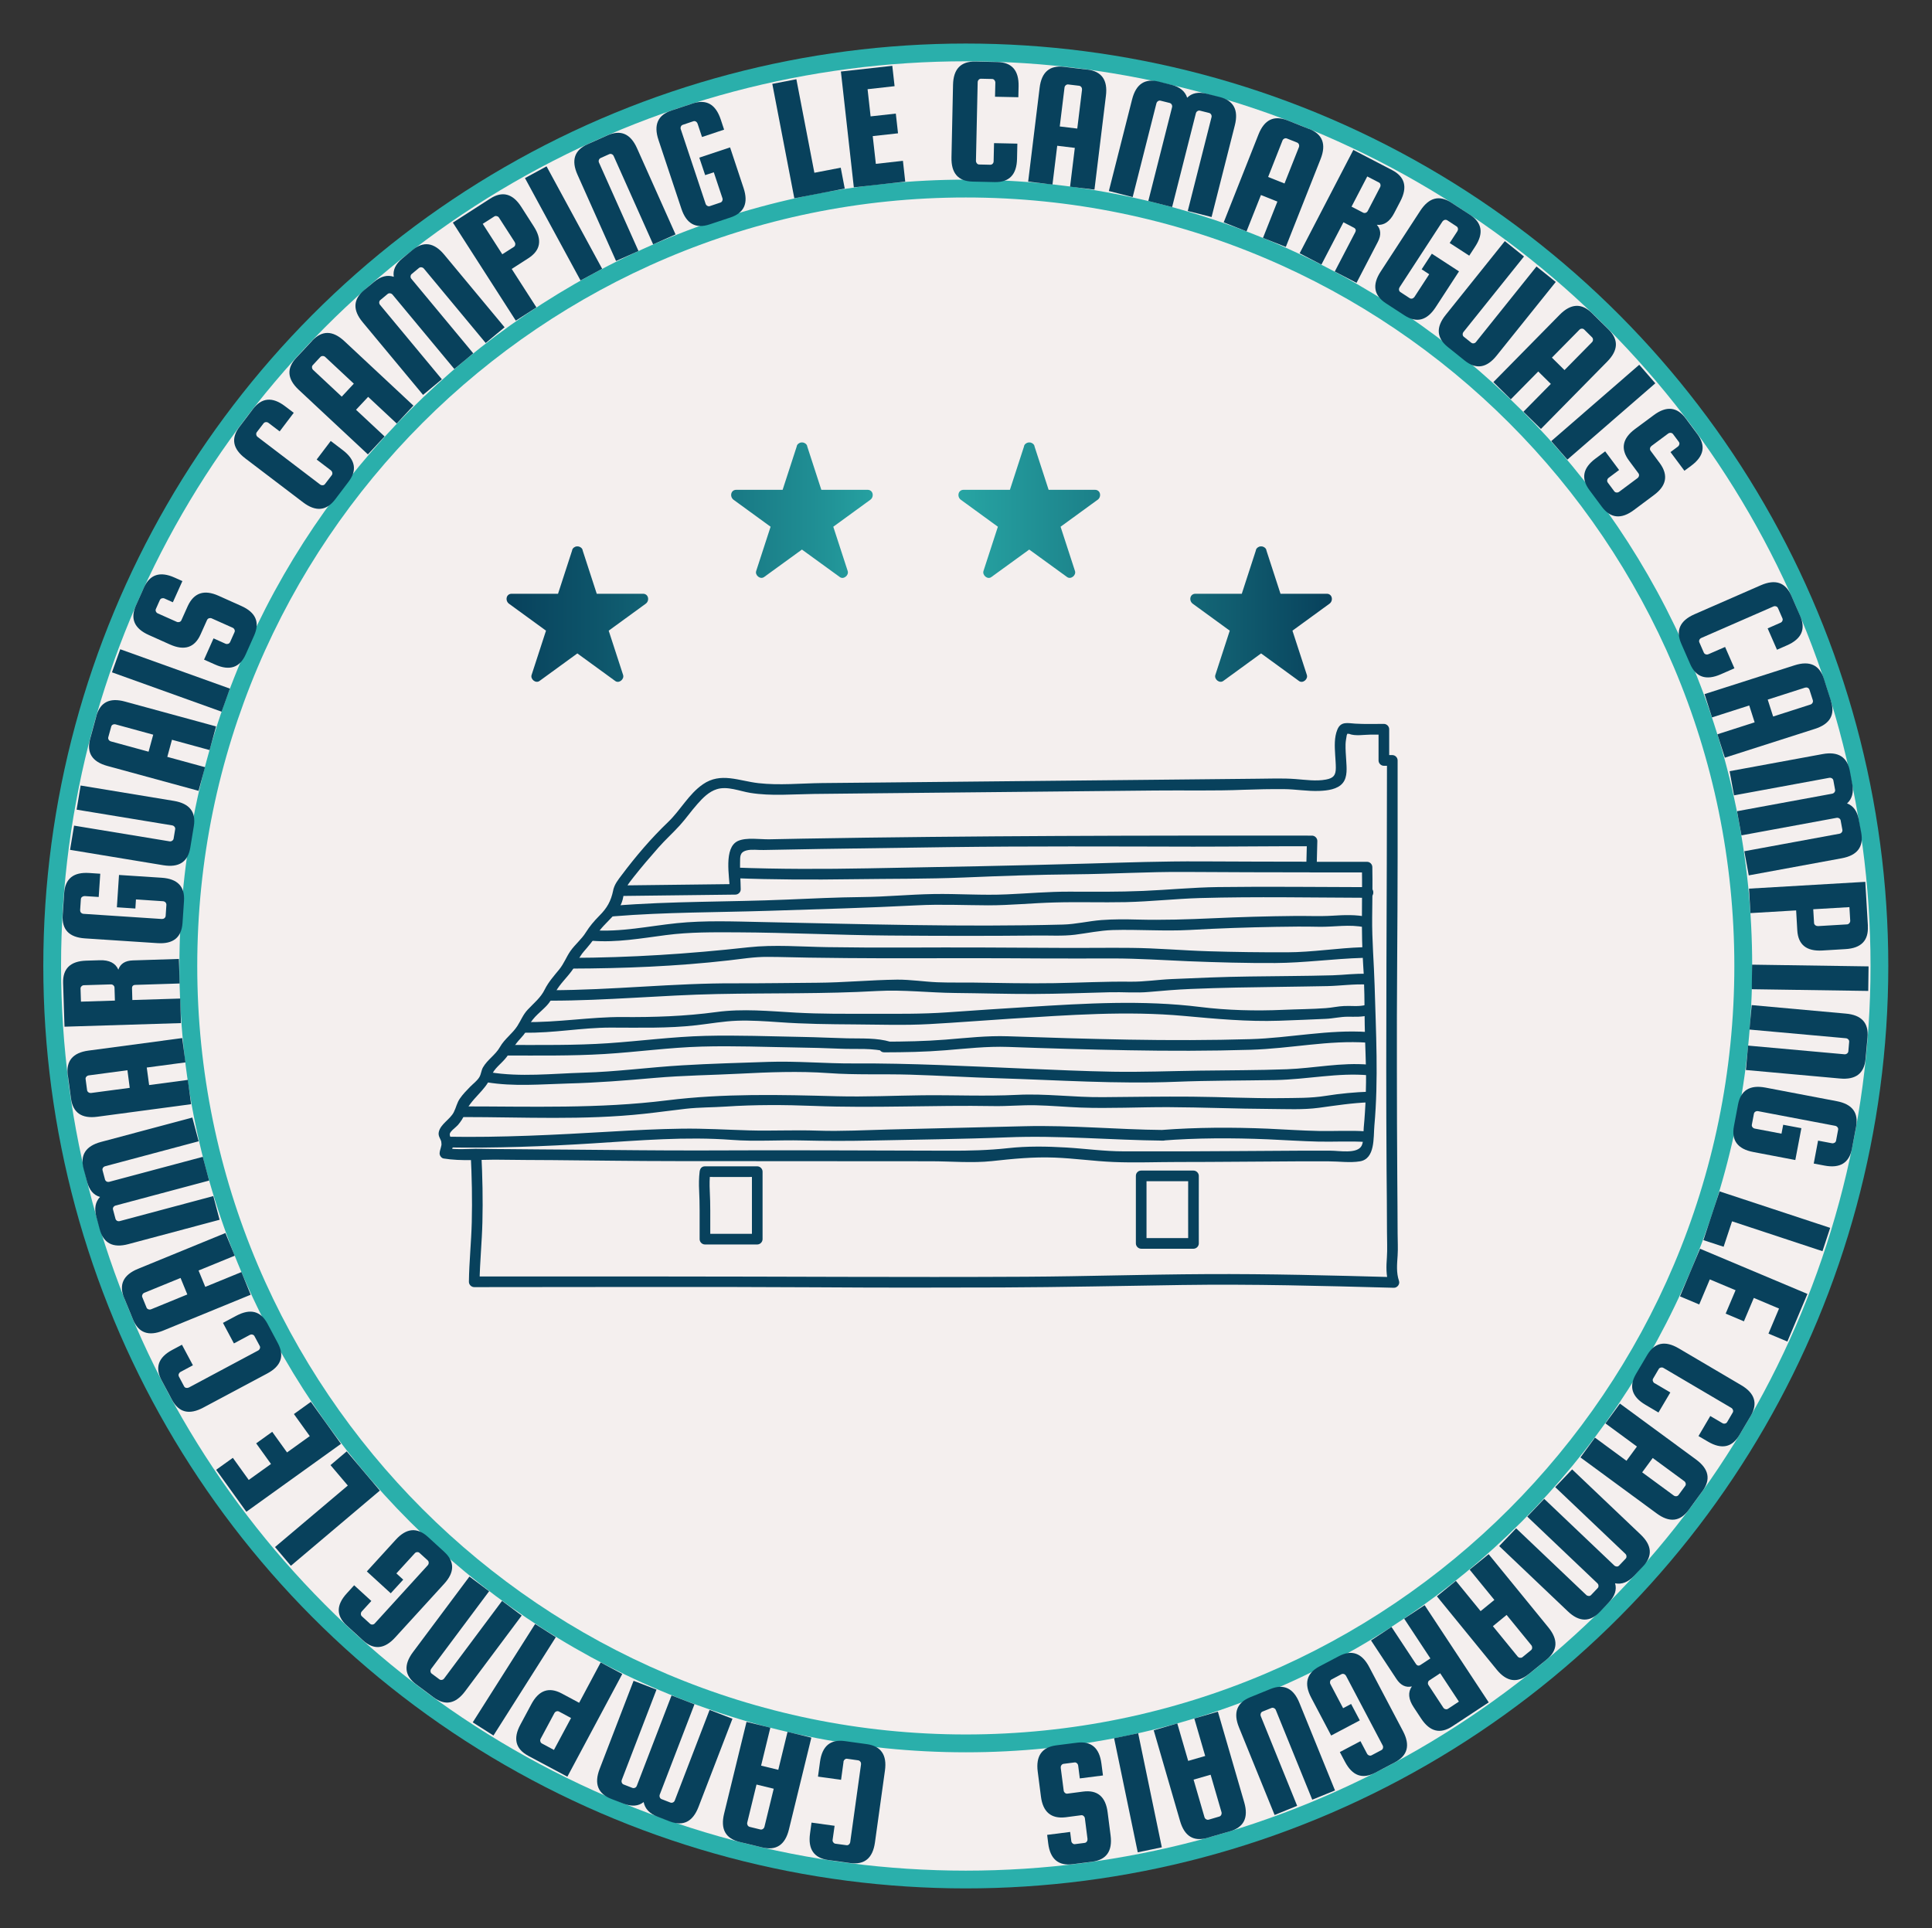 <svg xmlns="http://www.w3.org/2000/svg" xmlns:xlink="http://www.w3.org/1999/xlink" id="Calque_5" data-name="Calque 5" width="236.05" height="235.6" viewBox="0 0 236.05 235.6"><rect x="0" y="0" width="236.05" height="235.6" fill="#333333" stroke="none"/><defs><linearGradient id="D&#xE9;grad&#xE9;_sans_nom_115" data-name="D&#xE9;grad&#xE9; sans nom 115" x1="61.89" y1="68.68" x2="162.73" y2="68.68" gradientUnits="userSpaceOnUse"><stop offset="0" stop-color="#08415c"></stop><stop offset=".12" stop-color="#0e576c"></stop><stop offset=".38" stop-color="#209095"></stop><stop offset=".5" stop-color="#2aafab"></stop><stop offset=".9" stop-color="#0f586c"></stop><stop offset="1" stop-color="#08415c"></stop></linearGradient></defs><circle cx="118" cy="118.03" r="112.71" fill="#2aafab" stroke-width="0"></circle><circle cx="118" cy="118.03" r="110.54" fill="#f4efee" stroke-width="0"></circle><g><path d="m75.59,109.48c4.75-.06,9.51-.11,14.26-.17.35,0,.66-.3.65-.65-.01-1.07-.11-2.13-.08-3.2.02-.77-.08-1.32.8-1.55.6-.16,1.45-.03,2.07-.05,2.36-.05,4.72-.09,7.07-.13,5.13-.08,10.25-.15,15.38-.22,10.01-.13,20.03-.08,30.05-.06,4.85,0,9.7-.06,14.54-.05l-.65-.65c-.03,1.07-.05,2.13-.08,3.2,0,.35.31.65.65.65h6.8l-.65-.65c.07,3.98-.12,7.96.15,11.93.17,2.43.16,4.86.19,7.3s.19,4.74.16,7.1c-.01,1.2-.05,2.4-.13,3.59-.04.64-.09,1.27-.15,1.91s.02,1.64-.25,2.2c-.52,1.06-2.81.61-3.78.62-1.34,0-2.69,0-4.03,0-4.65.02-9.3.07-13.95.08-2.43,0-4.85,0-7.28,0s-4.72-.33-7.08-.47-4.73-.18-7.09.08-4.74.32-7.17.31c-9.96-.02-19.93-.08-29.9-.03-5.48.02-10.95-.06-16.43-.1-2.47-.02-4.94-.03-7.41-.06-1.19-.01-2.38-.01-3.56-.04-1.37-.03-2.76.15-4.12-.08l.48.63c.02-.4.33-.63.34-1.04s-.52-.99-.43-1.36c.09-.34.78-.81.99-1.06.35-.41.65-.85.84-1.37.68-1.84,2.53-2.77,3.2-4.56.39-1.04,1.28-1.54,1.92-2.39.57-.77,1.01-1.54,1.69-2.26.55-.58.79-1.01,1.11-1.7.42-.89,1.43-1.6,2.09-2.31.5-.54.75-1.09,1.1-1.72.53-.93,1.34-1.68,1.97-2.54.57-.77.82-1.62,1.47-2.36.58-.67,1.08-1.25,1.54-2,1.02-1.7,2.94-2.58,3.28-4.72.16-1,.62-1.55,1.26-2.37.97-1.23,1.99-2.42,3.03-3.6.83-.94,1.74-1.76,2.58-2.68.77-.84,1.42-1.79,2.18-2.64.65-.74,1.4-1.51,2.37-1.81,1.3-.41,2.79.24,4.09.45,2.54.41,5.19.16,7.76.13l6.6-.07c11.69-.12,23.38-.23,35.06-.35,3.63-.04,7.26.06,10.88-.09,1.63-.06,3.27-.09,4.89-.08,1.45.01,2.89.28,4.35.22.95-.04,2.23-.18,2.86-.98.59-.74.46-1.87.41-2.75-.04-.66-.1-1.32-.08-1.99.01-.37.09-.71.14-1.07.19-.44.2-.51.02-.2l.3.02c.67.3,1.9.09,2.62.09h1.6l-.65-.65c0,1.27,0,2.54,0,3.81,0,.35.3.65.65.65h1.03l-.65-.65c0,16.66-.16,33.33-.05,49.99.02,2.54.05,5.08.05,7.63,0,1.03.06,2.06-.01,3.09-.08,1.12-.12,2.18.23,3.25l.63-.83c-7.64-.21-15.29-.41-22.93-.37s-14.7.28-22.05.32c-14.85.08-29.69-.03-44.54-.03h-22.85l.65.65c.04-2.43.29-4.84.35-7.27.07-2.79.01-5.58-.13-8.36-.04-.84-1.35-.84-1.3,0,.14,2.79.2,5.57.13,8.36-.06,2.43-.32,4.84-.35,7.27,0,.35.3.65.65.65,13.91,0,27.82-.06,41.72.02,7.57.05,15.14.05,22.7.02,7.35-.03,14.68-.19,22.02-.3,8.64-.13,17.28.11,25.92.34.41.01.76-.43.63-.83-.35-1.04-.24-2.04-.17-3.11.06-.9,0-1.79,0-2.68,0-2.2-.03-4.4-.04-6.6-.04-4.51-.04-9.02-.05-13.53-.03-8.65.09-17.29.09-25.93v-11.76c0-.35-.3-.65-.65-.65h-1.03l.65.65c0-1.27,0-2.54,0-3.81,0-.35-.3-.65-.65-.65-1.16,0-2.33.04-3.48-.03-.96-.06-1.77-.31-2.2.72-.4.96-.33,2.09-.27,3.11.03.52.08,1.05.08,1.57,0,.91-.29,1.26-1.2,1.43-1.21.23-2.5.03-3.72-.06-1.56-.12-3.12-.05-4.67-.04-3.28.03-6.56.07-9.84.1-11.99.12-23.99.24-35.98.36l-7.37.07c-2.56.03-5.24.3-7.77.01-2.38-.27-4.6-1.37-6.78.14-1.75,1.21-2.74,3.17-4.26,4.62-2.06,1.97-3.95,4.19-5.66,6.47-.44.58-.9,1.15-1.04,1.87-.28,1.34-.75,2.16-1.72,3.13-.64.65-1.14,1.24-1.62,2-.51.83-1.3,1.46-1.87,2.26-.53.76-.79,1.54-1.39,2.28-.64.78-1.32,1.54-1.77,2.45-.48.99-1.32,1.65-2.07,2.45-.59.63-.83,1.32-1.27,2-.6.94-1.56,1.57-2.12,2.56s-1.53,1.54-2.08,2.5c-.21.37-.22.79-.42,1.15-.26.47-.79.85-1.16,1.23-.43.44-.87.89-1.23,1.41-.38.54-.46,1.1-.75,1.67-.44.89-1.62,1.44-1.84,2.44-.12.56.28.84.33,1.31.05.43-.21.83-.23,1.29-.01.26.21.58.48.63,2.2.36,4.56.12,6.8.15s4.37.04,6.55.05c4.98.04,9.96.12,14.93.12,10.43,0,20.85.01,31.28.02,2.44,0,5.01.24,7.44-.02,2.57-.28,5.04-.53,7.64-.43,2.41.09,4.81.44,7.23.54,2.6.11,5.23,0,7.83,0,4.88,0,9.75-.06,14.63-.08,1.27,0,2.53,0,3.8,0s2.63.2,3.83,0c1.89-.31,1.64-2.92,1.77-4.36.51-5.66.19-11.43.03-17.1-.08-2.79-.33-5.55-.3-8.34.02-2.05.06-4.1.02-6.15,0-.35-.29-.65-.65-.65h-6.8l.65.65c.03-1.07.05-2.13.08-3.2,0-.35-.31-.65-.65-.65-20.74-.02-41.48.01-62.22.37-1.37.02-2.74.05-4.11.08-1.11.02-2.77-.26-3.8.2-1.8.81-1.02,4.44-1.01,5.92l.65-.65c-4.75.06-9.51.11-14.26.17-.84.01-.84,1.31,0,1.3h0Z" fill="#08415c" stroke-width="0"></path><path d="m85.48,143.16c-.09.76-.1,1.53-.06,2.3.04.83.06,1.65.06,2.48v3.47c0,.35.3.65.65.65h6.39c.35,0,.65-.3.65-.65v-8.25c0-.35-.3-.65-.65-.65-2.13,0-4.26,0-6.39,0-.84,0-.84,1.3,0,1.3,2.13.01,4.26,0,6.39,0l-.65-.65v8.25l.65-.65h-6.39l.65.65v-3.47c0-.81-.02-1.61-.06-2.41s-.03-1.58.06-2.37c.04-.35-.33-.65-.65-.65-.39,0-.61.3-.65.65Z" fill="#08415c" stroke-width="0"></path><path d="m138.78,143.68v8.25c0,.35.3.65.65.65,2.13,0,4.26,0,6.39,0,.35,0,.65-.3.65-.65-.01-2.75,0-5.5,0-8.25,0-.35-.3-.65-.65-.65h-6.39c-.84,0-.84,1.3,0,1.3h6.39l-.65-.65c0,2.75-.01,5.5,0,8.25l.65-.65c-2.13,0-4.26,0-6.39,0l.65.65v-8.25c0-.84-1.3-.84-1.3,0Z" fill="#08415c" stroke-width="0"></path><path d="m54.59,140.2c5.93.1,11.87-.12,17.78-.49s11.41-.85,17.05-.43c2.88.22,5.72,0,8.6.07s5.64.07,8.47.01c5.51-.12,11.04-.17,16.55-.39,6.39-.26,12.71.34,19.09.4.84,0,.84-1.27,0-1.3-.07,0-.15,0-.22,0v1.3c4.31-.34,8.67-.34,12.99-.16,2.07.09,4.13.23,6.2.28,1.96.04,3.89-.08,5.84.05.84.06.83-1.25,0-1.3-1.95-.14-3.88-.01-5.84-.05-2.07-.04-4.13-.19-6.2-.28-4.32-.18-8.68-.17-12.99.16-.83.06-.85,1.34,0,1.3.07,0,.15-.01.22,0v-1.3c-5.65-.05-11.27-.6-16.94-.46s-11.02.27-16.53.4c-2.91.07-5.85.24-8.76.14s-5.58.05-8.37-.03-5.49-.25-8.25-.21c-2.91.04-5.82.19-8.72.36-6.65.39-13.31.74-19.98.62-.84-.01-.84,1.29,0,1.3h0Z" fill="#08415c" stroke-width="0"></path><path d="m160.35,105.29c-4.57,0-9.13-.02-13.7-.04s-8.94.13-13.43.26c-9.05.26-18.1.43-27.16.59-5.44.1-10.89.11-16.33-.1-.84-.03-.84,1.27,0,1.3,4.78.19,9.56.2,14.35.13s9.13-.02,13.68-.21c4.51-.19,9.02-.35,13.54-.39s8.95-.32,13.43-.29c5.2.03,10.41.05,15.61.05.84,0,.84-1.3,0-1.3h0Z" fill="#08415c" stroke-width="0"></path><path d="m75,111.96c6.29-.51,12.6-.47,18.9-.67s12.11-.36,18.15-.67c2.9-.15,5.79-.01,8.69,0,2.71,0,5.41-.28,8.12-.35,2.89-.08,5.77.02,8.66-.04,3.05-.07,6.08-.41,9.12-.5,6.84-.19,13.68-.05,20.52-.03.84,0,.84-1.3,0-1.3-6.12-.01-12.23-.09-18.36-.01-3.05.04-6.07.34-9.12.47s-5.99.1-8.99.09c-2.56-.01-5.1.22-7.66.33-2.99.14-5.98-.09-8.96-.04s-5.84.34-8.76.37c-3.07.03-6.13.18-9.19.31-7.04.3-14.09.18-21.11.75-.83.07-.84,1.37,0,1.3h0Z" fill="#08415c" stroke-width="0"></path><path d="m72.32,114.95c3.03.24,6.02-.3,9.02-.69s5.81-.35,8.74-.34c6.18.03,12.35.34,18.53.39s12.05.06,18.08,0c1.53-.02,3.14.09,4.66-.1s3.03-.52,4.61-.57c3.13-.09,6.26.16,9.39-.01,3.52-.2,7.05-.32,10.57-.38,1.74-.03,3.48-.05,5.21-.01,1.9.04,3.75-.34,5.63.07.82.18,1.17-1.08.35-1.26-1.46-.32-2.88-.25-4.36-.16s-3.06.01-4.6.03c-3.32.03-6.63.13-9.94.28-3.09.14-6.14.24-9.23.16-1.47-.04-2.94-.05-4.41.06-1.58.12-3.11.51-4.7.55-12.29.32-24.57-.06-36.86-.31-3.42-.07-6.91-.21-10.32.14s-6.88,1.13-10.38.85c-.84-.07-.83,1.24,0,1.3h0Z" fill="#08415c" stroke-width="0"></path><path d="m69.74,118.35c6.44-.02,12.88-.27,19.28-1,1.57-.18,3.14-.44,4.73-.43,1.69,0,3.38.07,5.06.09,3.12.04,6.23.08,9.35.08,6.37,0,12.74-.03,19.11.02,2.89.02,5.79,0,8.68,0,3.1,0,6.15.21,9.24.34,3.53.14,7.07.24,10.61.22s7.11-.52,10.69-.63c.84-.03.84-1.33,0-1.3-3.09.1-6.14.61-9.23.62s-6.44-.03-9.66-.13-6.24-.38-9.37-.41c-2.87-.03-5.74.02-8.61,0-6.35-.04-12.69-.07-19.03-.04-3.17.01-6.35,0-9.52-.05s-6.47-.33-9.65.02c-7.22.8-14.4,1.27-21.67,1.29-.84,0-.84,1.31,0,1.3h0Z" fill="#08415c" stroke-width="0"></path><path d="m67.27,122.27c6.79,0,13.54-.67,20.33-.81s13.04,0,19.56-.37c3.21-.18,6.34.21,9.54.24s6.37.13,9.55.12,6.25-.13,9.38-.21c1.59-.04,3.2.11,4.79-.04,1.69-.15,3.35-.29,5.04-.36,3.71-.16,7.42-.21,11.14-.26,1.86-.03,3.73-.05,5.59-.09,1.63-.04,3.23-.28,4.87-.19.84.05.84-1.26,0-1.3-1.44-.08-2.81.13-4.24.17-1.75.05-3.49.07-5.24.09-3.27.04-6.55.05-9.82.18-1.53.06-3.06.13-4.59.19-1.69.07-3.35.34-5.05.32-3.11-.04-6.21.13-9.32.18-3.28.05-6.55-.02-9.83-.07-1.49-.02-2.98.02-4.46-.04-1.64-.07-3.24-.33-4.9-.32-3.26.04-6.51.36-9.78.38s-6.65.08-9.97.07c-7.56-.04-15.05.84-22.6.84-.84,0-.84,1.3,0,1.3h0Z" fill="#08415c" stroke-width="0"></path><path d="m64.07,126.18c3.52.07,6.99-.62,10.51-.62s7.02.11,10.51-.29c1.66-.19,3.31-.49,4.97-.55s3.44.06,5.15.18c3.06.22,6.11.25,9.18.27s6.11.13,9.18-.04c3.31-.18,6.62-.45,9.94-.66,7.06-.44,14.15-.98,21.21-.33,3.84.35,7.69.71,11.56.58,1.9-.07,3.81-.14,5.71-.23.9-.04,1.77-.26,2.67-.26s1.72.06,2.61-.19c.81-.22.47-1.48-.35-1.26-.91.25-1.76.1-2.68.14-.76.03-1.5.21-2.25.26-1.74.13-3.5.13-5.24.21-3.33.15-6.81.06-10.11-.35-6.99-.87-14.05-.44-21.05,0-3.26.2-6.52.42-9.78.65s-6.28.18-9.45.18-6.09.03-9.13-.14c-3.26-.18-6.46-.51-9.71-.07-3.83.52-7.63.64-11.49.61s-7.95.69-11.94.61c-.84-.02-.84,1.29,0,1.3h0Z" fill="#08415c" stroke-width="0"></path><path d="m61.81,128.97c4,0,8.01.06,12.01-.18s7.92-.8,11.91-.91,7.74.05,11.6.11c1.79.03,3.58.07,5.36.15,1.94.09,3.91-.14,5.79.42l.17-1.28h-.62v1.3c2.49,0,4.99-.05,7.48-.25s5.09-.5,7.64-.41c4.91.18,9.83.32,14.74.41s9.95.09,14.91-.06,9.52-1.2,14.3-.87c.84.06.83-1.25,0-1.3-4.77-.33-9.54.73-14.3.87s-9.95.15-14.91.06-9.83-.24-14.74-.41c-2.55-.09-5.1.21-7.64.41s-4.98.24-7.48.25c-.84,0-.84,1.3,0,1.3h.62c.74,0,.88-1.07.17-1.28-1.74-.51-3.51-.39-5.3-.43s-3.65-.14-5.48-.17c-3.95-.07-7.93-.23-11.88-.13s-7.91.63-11.87.9-8.33.21-12.49.21c-.84,0-.84,1.3,0,1.3h0Z" fill="#08415c" stroke-width="0"></path><path d="m59.47,132.24c3.3.55,6.62.24,9.94.15,3.53-.09,7.03-.37,10.55-.68s6.95-.34,10.43-.52,7.23-.33,10.84-.07c3.31.24,6.65.09,9.97.19,3.59.11,7.19.33,10.78.44,7.25.22,14.48.72,21.73.43,4.01-.16,8.04-.14,12.06-.21s7.65-.93,11.49-.58c.84.07.83-1.23,0-1.3-3.38-.3-6.67.43-10.03.56-3.55.13-7.12.12-10.68.17s-7.05.19-10.58.13-7.2-.23-10.8-.38c-6.94-.29-13.9-.67-20.85-.63-3.5.02-6.97-.31-10.48-.19s-7,.21-10.49.42c-4.04.24-8.06.79-12.1.9-3.77.11-7.69.56-11.43-.06-.82-.14-1.17,1.12-.35,1.26h0Z" fill="#08415c" stroke-width="0"></path><path d="m56.55,136.49c7.39,0,14.8.4,22.17-.4,1.69-.18,3.37-.42,5.06-.61s3.26-.16,4.89-.27c3.6-.24,7.18-.22,10.78-.08,7.31.29,14.64-.11,21.96.02,1.72.03,3.42-.14,5.14-.1,1.83.04,3.65.21,5.47.28,3.58.13,7.16-.06,10.74-.05,4.15.02,8.3.2,12.45.22,1.96.01,3.98.12,5.93-.14,2.06-.28,4.1-.6,6.18-.67.84-.03.84-1.33,0-1.3-1.78.06-3.58.23-5.34.51-1.86.3-3.64.25-5.52.28-3.61.04-7.22-.15-10.83-.18s-7.26.03-10.89.06-6.99-.46-10.48-.28c-3.83.19-7.68.01-11.52.05-3.48.04-6.98.21-10.46.12-6.96-.19-13.86-.36-20.78.5-8.31,1.04-16.59.74-24.94.74-.84,0-.84,1.3,0,1.3h0Z" fill="#08415c" stroke-width="0"></path></g><path d="m134.1,61.07c-1.51,1.1-3.02,2.19-4.52,3.29.59,1.8,1.17,3.61,1.76,5.41.17.52-.5,1.07-.96.74-1.54-1.12-3.09-2.24-4.63-3.36-1.54,1.12-3.09,2.24-4.63,3.36-.46.34-1.12-.22-.96-.74.59-1.8,1.17-3.61,1.76-5.41-1.51-1.1-3.02-2.19-4.52-3.29-.5-.36-.36-1.22.33-1.22h5.66c.57-1.75,1.14-3.51,1.71-5.26.02-.21.15-.36.33-.45.03-.02.06-.03.09-.04.04-.01.07-.02.11-.03.04,0,.08-.01.13-.01.04,0,.08,0,.12.01.04,0,.07.01.11.03.03.01.06.03.09.04.18.09.31.24.33.45.57,1.75,1.14,3.51,1.71,5.26h5.66c.69,0,.83.85.33,1.22Zm-28.09-1.22h-5.66c-.57-1.75-1.14-3.51-1.71-5.26-.02-.21-.15-.36-.33-.45-.03-.02-.06-.03-.09-.04-.04-.01-.07-.02-.11-.03-.04,0-.08-.01-.12-.01-.04,0-.08,0-.13.01-.04,0-.07.01-.11.03-.03.01-.06.03-.09.04-.18.09-.31.24-.33.45-.57,1.75-1.14,3.51-1.71,5.26h-5.66c-.69,0-.83.85-.33,1.22,1.51,1.1,3.02,2.19,4.52,3.29-.59,1.8-1.17,3.61-1.76,5.41-.17.51.49,1.07.96.74,1.54-1.12,3.09-2.24,4.63-3.36,1.54,1.12,3.09,2.24,4.63,3.36.46.34,1.13-.22.96-.74-.59-1.8-1.17-3.61-1.76-5.41,1.51-1.1,3.02-2.19,4.52-3.29.5-.36.36-1.22-.33-1.22Zm56.1,12.7h-5.66c-.57-1.75-1.14-3.51-1.71-5.26-.02-.21-.15-.36-.33-.45-.03-.02-.06-.03-.09-.04-.04-.01-.07-.02-.11-.03-.04,0-.08-.01-.12-.01-.04,0-.08,0-.13.01-.04,0-.07.01-.11.03-.03.01-.06.03-.09.04-.18.09-.31.24-.33.45-.57,1.75-1.14,3.51-1.71,5.26h-5.66c-.69,0-.83.85-.33,1.22,1.51,1.1,3.02,2.19,4.52,3.29-.59,1.8-1.17,3.61-1.76,5.41-.17.51.49,1.07.96.74,1.54-1.12,3.09-2.24,4.63-3.37,1.54,1.12,3.09,2.24,4.63,3.37.46.34,1.13-.22.96-.74-.59-1.8-1.17-3.61-1.76-5.41,1.51-1.1,3.02-2.19,4.52-3.29.5-.36.36-1.22-.33-1.22Zm-83.54,0h-5.66c-.57-1.75-1.14-3.51-1.71-5.26-.02-.21-.15-.36-.33-.45-.03-.02-.06-.03-.09-.04-.04-.01-.07-.02-.11-.03-.04,0-.08-.01-.12-.01-.04,0-.08,0-.13.01-.04,0-.07.01-.11.03-.03.01-.06.03-.09.04-.18.09-.31.24-.33.45-.57,1.75-1.14,3.51-1.71,5.26h-5.66c-.69,0-.83.85-.33,1.22,1.51,1.1,3.02,2.19,4.52,3.29-.59,1.8-1.17,3.61-1.76,5.41-.17.51.49,1.07.96.74,1.54-1.12,3.09-2.24,4.63-3.37,1.54,1.12,3.09,2.24,4.63,3.37.46.34,1.13-.22.96-.74-.59-1.8-1.17-3.61-1.76-5.41,1.51-1.1,3.02-2.19,4.52-3.29.5-.36.36-1.22-.33-1.22Z" fill="url(#D&#xE9;grad&#xE9;_sans_nom_115)" stroke-width="0"></path><path d="m118,214.11c-52.98,0-96.08-43.1-96.08-96.08S65.03,21.95,118,21.95s96.08,43.1,96.08,96.08-43.1,96.08-96.08,96.08Zm0-189.98c-51.77,0-93.9,42.12-93.9,93.9s42.12,93.9,93.9,93.9,93.9-42.12,93.9-93.9S169.78,24.13,118,24.13Z" fill="#2aafab" stroke-width="0"></path><g><path d="m103.06,215.29l-.3,2.18-2.82-.39.25-1.83c.27-1.92,1.28-2.75,3.03-2.51l2.67.37c1.75.24,2.5,1.32,2.23,3.24l-1.22,8.78c-.27,1.92-1.28,2.75-3.03,2.51l-2.67-.37c-1.75-.24-2.5-1.32-2.23-3.24l.18-1.33,2.82.39-.24,1.7c-.02.12,0,.22.08.32.07.1.16.16.27.17l1.34.18c.11.02.21-.01.3-.09s.14-.17.16-.29l1.32-9.5c.01-.12,0-.22-.08-.32-.07-.1-.16-.15-.27-.17l-1.34-.19c-.11-.02-.21.01-.3.09-.09.08-.14.17-.16.29Z" fill="#08415c" stroke-width="0"></path><path d="m90.36,225.06c-1.72-.42-2.35-1.57-1.89-3.45l2.74-11.22,2.91.71-1.13,4.64,2.1.51,1.13-4.64,2.91.71-2.74,11.22c-.46,1.88-1.55,2.61-3.27,2.19l-2.77-.67Zm4.17-6.5l-2.1-.51-1.13,4.64c-.03.11-.01.22.04.33.06.1.14.17.25.2l1.31.32c.11.03.21,0,.31-.06.1-.07.16-.16.19-.27l1.13-4.64Z" fill="#08415c" stroke-width="0"></path><path d="m86.69,208.93l2.8,1.08-4.15,10.78c-.7,1.81-1.87,2.39-3.52,1.76l-1.48-.57c-.97-.37-1.54-.97-1.7-1.79-.64.51-1.46.57-2.46.19l-1.48-.57c-1.65-.64-2.13-1.86-1.44-3.66l4.15-10.78,2.8,1.08-4.24,11.03c-.04.11-.04.22,0,.33s.12.19.22.23l1.08.42c.11.04.21.03.32-.02.11-.05.18-.14.22-.25l4.24-11.03,2.8,1.08-4.24,11.03c-.04.11-.04.22,0,.33s.12.19.22.23l1.08.42c.11.04.21.03.32-.02.11-.05.18-.14.22-.25l4.24-11.03Z" fill="#08415c" stroke-width="0"></path><path d="m64.55,214.54c-1.56-.83-1.89-2.11-.97-3.81l1.34-2.5c.91-1.71,2.15-2.14,3.71-1.31l2.13,1.14,2.63-4.93,2.64,1.41-6.71,12.55-4.78-2.55Zm3.18-5.21l-1.67,3.12c-.06.1-.07.21-.04.33.03.11.09.2.19.25l1.47.79,2.09-3.9-1.47-.79c-.1-.05-.21-.06-.32-.02-.11.04-.19.11-.25.22Z" fill="#08415c" stroke-width="0"></path><path d="m57.76,210.45l7.62-12.02,2.53,1.61-7.62,12.02-2.53-1.61Z" fill="#08415c" stroke-width="0"></path><path d="m57.36,192.64l2.4,1.79-7.07,9.47c-.07.09-.1.2-.09.32.01.12.06.21.15.28l.93.69c.09.07.2.09.31.07.12-.02.21-.08.28-.18l7.07-9.47,2.4,1.79-6.91,9.25c-1.16,1.55-2.45,1.8-3.86.74l-2.13-1.59c-1.42-1.06-1.55-2.36-.39-3.92l6.91-9.25Z" fill="#08415c" stroke-width="0"></path><path d="m49.27,193.01l-1.53,1.67-2.92-2.67,3.53-3.87c1.3-1.43,2.61-1.55,3.92-.36l1.99,1.82c1.31,1.19,1.31,2.5,0,3.93l-5.98,6.55c-1.3,1.43-2.61,1.55-3.92.36l-1.99-1.82c-1.31-1.19-1.31-2.5,0-3.93l.9-.99,2.1,1.92-1.16,1.27c-.08.09-.12.19-.12.31,0,.12.04.21.12.29l1,.91c.08.08.19.11.3.1.12-.01.22-.06.29-.15l6.46-7.09c.08-.09.12-.19.12-.31,0-.12-.04-.21-.12-.29l-1-.91c-.08-.08-.18-.11-.3-.1-.12.01-.22.06-.29.15l-2.24,2.45.82.75Z" fill="#08415c" stroke-width="0"></path><path d="m42.5,181.52l-2.12-2.5,1.98-1.68,4.05,4.79-10.87,9.19-1.94-2.29,8.89-7.51Z" fill="#08415c" stroke-width="0"></path><path d="m37.85,175.48l-1.94-2.7,2.07-1.49,3.68,5.13-11.56,8.3-3.69-5.13,2.04-1.46,1.94,2.7,2.72-1.95-1.81-2.52,1.96-1.41,1.81,2.52,2.77-1.99Z" fill="#08415c" stroke-width="0"></path><path d="m30.52,163.11l-1.94,1.04-1.34-2.51,1.63-.87c1.71-.91,2.98-.59,3.81.97l1.27,2.38c.83,1.56.4,2.8-1.31,3.71l-7.82,4.17c-1.71.91-2.98.59-3.81-.97l-1.27-2.38c-.83-1.56-.4-2.8,1.31-3.71l1.18-.63,1.34,2.51-1.51.81c-.1.05-.17.14-.22.25-.04.11-.03.22.02.32l.63,1.19c.05.1.14.17.25.19s.22.01.33-.04l8.46-4.52c.1-.05.18-.14.22-.25.04-.11.04-.22-.02-.32l-.64-1.19c-.05-.1-.14-.16-.25-.19-.11-.03-.22-.01-.33.04Z" fill="#08415c" stroke-width="0"></path><path d="m15.17,158.6c-.67-1.64-.11-2.82,1.68-3.56l10.69-4.38,1.14,2.77-4.42,1.81.82,2,4.42-1.81,1.13,2.77-10.69,4.38c-1.79.73-3.02.28-3.69-1.36l-1.08-2.63Zm7.71-.45l-.82-2-4.42,1.81c-.11.04-.19.12-.24.23-.05.11-.06.21-.01.32l.51,1.25c.04.11.12.18.23.22.11.04.22.04.33,0l4.42-1.81Z" fill="#08415c" stroke-width="0"></path><path d="m26.06,146.14l.77,2.9-11.16,2.98c-1.87.5-3.03-.11-3.49-1.82l-.41-1.53c-.27-1.01-.12-1.81.45-2.42-.79-.22-1.32-.85-1.59-1.88l-.41-1.53c-.46-1.71.25-2.81,2.12-3.31l11.16-2.98.77,2.9-11.42,3.05c-.11.03-.2.09-.27.19-.06.1-.08.2-.05.31l.3,1.12c.03.11.1.19.2.25.11.05.21.06.33.03l11.42-3.05.77,2.9-11.42,3.05c-.11.03-.2.09-.27.19-.07.1-.08.2-.05.31l.3,1.12c.03.11.1.19.2.25.1.05.21.06.33.03l11.41-3.05Z" fill="#08415c" stroke-width="0"></path><path d="m8.28,131.39c-.23-1.75.61-2.76,2.53-3.02l11.45-1.53.4,2.97-4.73.63.29,2.14,4.73-.63.4,2.97-11.45,1.53c-1.92.26-3-.49-3.23-2.25l-.38-2.82Zm7.57,1.52l-.28-2.14-4.73.63c-.12.02-.21.07-.29.16-.08.09-.11.19-.09.3l.18,1.34c.01.11.07.2.17.27.1.07.21.09.32.08l4.73-.63Z" fill="#08415c" stroke-width="0"></path><path d="m16.19,122.19l5.83-.18.09,3-14.23.44-.17-5.33c-.05-1.77.89-2.68,2.82-2.74l1.65-.05c1.17-.04,1.93.35,2.28,1.15.24-.72.83-1.1,1.77-1.13l5.63-.18.09,3-5.39.17c-.29,0-.44.15-.43.42l.04,1.43Zm-6.31.2l4.16-.13-.05-1.58c0-.11-.05-.21-.14-.29-.09-.08-.19-.11-.31-.11l-3.28.1c-.12,0-.22.05-.3.13-.08.08-.13.18-.12.29l.05,1.58Z" fill="#08415c" stroke-width="0"></path><path d="m16.54,111.01l-2.26-.15.26-3.95,5.22.34c1.93.13,2.84,1.07,2.72,2.84l-.18,2.69c-.12,1.77-1.14,2.59-3.07,2.46l-8.85-.58c-1.93-.13-2.84-1.07-2.72-2.84l.18-2.69c.12-1.77,1.14-2.59,3.07-2.46l1.34.09-.19,2.84-1.71-.11c-.12,0-.22.03-.32.1s-.14.17-.15.28l-.09,1.35c0,.11.03.21.11.3.08.08.18.13.3.14l9.57.63c.12,0,.22-.02.32-.1.09-.07.14-.17.15-.28l.09-1.35c0-.11-.03-.21-.11-.3-.08-.08-.18-.13-.3-.14l-3.31-.22-.07,1.11Z" fill="#08415c" stroke-width="0"></path><path d="m9.36,98.94l.49-2.96,11.4,1.88c1.91.32,2.72,1.35,2.43,3.09l-.43,2.62c-.29,1.75-1.39,2.46-3.3,2.15l-11.39-1.88.49-2.96,11.66,1.92c.12.02.22,0,.32-.07.1-.06.16-.15.18-.26l.19-1.14c.02-.11,0-.21-.08-.31s-.17-.15-.29-.17l-11.66-1.92Z" fill="#08415c" stroke-width="0"></path><path d="m11.76,87.52c.47-1.71,1.63-2.31,3.5-1.8l11.14,3.04-.79,2.89-4.6-1.26-.57,2.09,4.61,1.26-.79,2.89-11.14-3.04c-1.87-.51-2.57-1.62-2.1-3.33l.75-2.75Zm6.39,4.34l.57-2.09-4.6-1.26c-.11-.03-.22-.02-.33.03-.11.05-.17.13-.2.24l-.36,1.3c-.03.11-.01.21.05.31.06.1.15.16.27.2l4.61,1.26Z" fill="#08415c" stroke-width="0"></path><path d="m14.69,79.33l13.4,4.81-1.01,2.82-13.4-4.81,1.01-2.82Z" fill="#08415c" stroke-width="0"></path><path d="m22.29,70.99l-1.17,2.6-1.02-.46c-.11-.05-.22-.05-.33-.02s-.19.11-.24.21l-.48,1.08c-.05.1-.05.21,0,.32.05.11.13.19.23.23l2.31,1.03c.11.05.22.05.33.02.11-.04.19-.1.24-.21l.79-1.76c.75-1.6,2-2.02,3.74-1.24l2.79,1.25c1.77.79,2.29,1.99,1.57,3.61l-1.03,2.31c-.72,1.62-1.97,2.03-3.74,1.24l-1.35-.6,1.16-2.6,1.45.65c.11.05.22.05.33.02.11-.04.19-.11.24-.21l.54-1.21c.05-.1.05-.21,0-.32-.05-.11-.13-.19-.23-.23l-2.55-1.14c-.11-.05-.22-.05-.33-.02-.11.04-.19.11-.24.21l-.79,1.76c-.72,1.62-1.97,2.03-3.74,1.24l-2.59-1.16c-1.77-.79-2.29-1.99-1.57-3.61l.97-2.17c.72-1.62,1.97-2.03,3.74-1.24l.96.43Z" fill="#08415c" stroke-width="0"></path><path d="m40.44,57.48l-1.75-1.33,1.72-2.27,1.47,1.12c1.54,1.17,1.78,2.46.7,3.87l-1.63,2.15c-1.07,1.41-2.38,1.53-3.92.36l-7.06-5.37c-1.54-1.17-1.78-2.46-.7-3.87l1.63-2.15c1.07-1.41,2.38-1.53,3.92-.36l1.07.81-1.72,2.27-1.37-1.04c-.09-.07-.2-.1-.32-.09s-.21.06-.28.15l-.82,1.07c-.07.09-.09.19-.07.31s.08.21.17.28l7.63,5.81c.09.07.2.1.32.09.12,0,.21-.06.28-.15l.82-1.07c.07-.09.09-.19.07-.31-.02-.12-.08-.21-.17-.28Z" fill="#08415c" stroke-width="0"></path><path d="m38.13,41.64c1.21-1.29,2.52-1.28,3.94.04l8.44,7.88-2.04,2.19-3.49-3.26-1.48,1.58,3.49,3.26-2.04,2.19-8.44-7.88c-1.42-1.32-1.52-2.63-.31-3.92l1.94-2.08Zm3.63,6.82l1.47-1.58-3.49-3.26c-.08-.08-.19-.12-.31-.12-.12,0-.21.04-.29.12l-.92.99c-.08.08-.11.18-.1.3.01.12.06.22.15.3l3.49,3.26Z" fill="#08415c" stroke-width="0"></path><path d="m54,46.33l-2.31,1.92-7.38-8.88c-1.24-1.49-1.17-2.8.19-3.93l1.22-1.01c.8-.67,1.6-.87,2.39-.61-.13-.81.21-1.55,1.04-2.24l1.22-1.01c1.36-1.13,2.66-.95,3.9.54l7.38,8.88-2.31,1.92-7.55-9.09c-.08-.09-.17-.14-.29-.16-.12-.02-.22.01-.31.08l-.89.74c-.09.07-.13.17-.14.29s.03.22.11.31l7.55,9.09-2.31,1.92-7.55-9.09c-.08-.09-.17-.14-.29-.16-.12-.02-.22.01-.31.08l-.89.74c-.09.07-.13.17-.14.29,0,.12.03.22.11.31l7.55,9.09Z" fill="#08415c" stroke-width="0"></path><path d="m59.89,24.27c1.49-.96,2.76-.62,3.8,1.01l1.53,2.39c1.05,1.63.83,2.92-.66,3.88l-2.04,1.31,3.02,4.7-2.52,1.62-7.69-11.98,4.56-2.93Zm3,5.31l-1.92-2.98c-.06-.1-.15-.16-.27-.19s-.22-.02-.31.04l-1.41.9,2.39,3.72,1.41-.9c.1-.06.15-.15.17-.27.02-.12,0-.22-.07-.32Z" fill="#08415c" stroke-width="0"></path><path d="m66.78,20.33l6.79,12.51-2.64,1.43-6.79-12.51,2.63-1.43Z" fill="#08415c" stroke-width="0"></path><path d="m82.54,28.64l-2.74,1.22-4.82-10.79c-.05-.11-.13-.19-.23-.23-.11-.05-.21-.05-.32,0l-1.05.47c-.1.05-.17.13-.21.24-.04.11-.03.22.02.33l4.82,10.79-2.74,1.22-4.71-10.54c-.79-1.77-.38-3.01,1.24-3.73l2.42-1.08c1.62-.72,2.82-.2,3.61,1.57l4.71,10.54Z" fill="#08415c" stroke-width="0"></path><path d="m86.16,21.41l-.72-2.15,3.76-1.25,1.65,4.97c.61,1.84.08,3.03-1.6,3.59l-2.56.85c-1.68.56-2.83-.08-3.44-1.92l-2.8-8.41c-.61-1.84-.08-3.04,1.6-3.59l2.56-.85c1.68-.56,2.82.08,3.44,1.92l.42,1.27-2.7.9-.54-1.63c-.04-.11-.11-.2-.21-.26-.1-.06-.21-.07-.32-.03l-1.28.43c-.11.04-.19.11-.23.22-.05.11-.05.22-.01.33l3.03,9.1c.04.11.11.2.21.25.1.06.21.07.32.03l1.28-.43c.11-.04.19-.11.23-.22.05-.11.05-.22.01-.33l-1.05-3.15-1.06.35Z" fill="#08415c" stroke-width="0"></path><path d="m99.5,21.11l3.22-.62.49,2.55-6.16,1.19-2.69-13.98,2.94-.57,2.2,11.43Z" fill="#08415c" stroke-width="0"></path><path d="m107.02,20.02l3.3-.37.28,2.54-6.28.7-1.58-14.15,6.28-.7.28,2.49-3.3.37.37,3.32,3.08-.34.27,2.41-3.09.34.38,3.39Z" fill="#08415c" stroke-width="0"></path><path d="m121.4,19.69l.05-2.2,2.85.06-.04,1.85c-.04,1.94-.95,2.88-2.72,2.85l-2.7-.06c-1.77-.04-2.63-1.02-2.59-2.96l.19-8.86c.04-1.94.95-2.88,2.72-2.85l2.7.06c1.77.04,2.63,1.02,2.59,2.96l-.03,1.34-2.85-.06.04-1.72c0-.12-.04-.22-.11-.31-.08-.09-.17-.14-.29-.14l-1.35-.03c-.11,0-.21.04-.29.13-.08.09-.12.19-.12.31l-.21,9.59c0,.12.04.22.11.31.08.09.17.14.29.14l1.35.03c.12,0,.21-.04.29-.12.08-.09.12-.19.12-.31Z" fill="#08415c" stroke-width="0"></path><path d="m132.84,8.5c1.76.21,2.52,1.28,2.28,3.2l-1.4,11.47-2.98-.36.58-4.74-2.15-.26-.58,4.74-2.97-.36,1.4-11.46c.23-1.92,1.23-2.78,2.99-2.56l2.83.34Zm-3.37,6.95l2.15.26.58-4.74c.01-.12-.01-.22-.08-.32-.07-.1-.16-.15-.27-.17l-1.34-.16c-.11-.01-.21.02-.3.1s-.14.18-.15.29l-.58,4.74Z" fill="#08415c" stroke-width="0"></path><path d="m138.38,24.08l-2.9-.74,2.84-11.2c.48-1.88,1.57-2.6,3.29-2.16l1.54.39c1.01.26,1.64.78,1.9,1.57.57-.58,1.38-.74,2.42-.48l1.54.39c1.72.43,2.34,1.59,1.86,3.47l-2.84,11.2-2.91-.74,2.9-11.45c.03-.11.02-.22-.04-.33-.05-.1-.14-.17-.25-.2l-1.12-.28c-.11-.03-.22,0-.31.06-.1.06-.16.16-.19.27l-2.9,11.45-2.91-.74,2.9-11.45c.03-.11.02-.22-.04-.33-.05-.1-.14-.17-.25-.2l-1.12-.28c-.11-.03-.22,0-.31.06-.1.07-.16.16-.19.27l-2.9,11.45Z" fill="#08415c" stroke-width="0"></path><path d="m159.95,15.75c1.65.65,2.11,1.88,1.4,3.68l-4.25,10.74-2.79-1.1,1.76-4.44-2.01-.8-1.76,4.44-2.79-1.1,4.25-10.74c.71-1.8,1.89-2.38,3.54-1.72l2.65,1.05Zm-5.02,5.87l2.01.8,1.76-4.44c.04-.11.04-.22,0-.33-.04-.11-.12-.19-.22-.23l-1.25-.5c-.11-.04-.21-.04-.32.02-.11.05-.18.13-.22.24l-1.75,4.44Z" fill="#08415c" stroke-width="0"></path><path d="m164.14,27.16l-2.69,5.17-2.66-1.38,6.56-12.63,4.73,2.46c1.57.82,1.91,2.08,1.02,3.8l-.76,1.46c-.54,1.04-1.25,1.52-2.12,1.43.51.56.55,1.26.12,2.09l-2.6,5-2.66-1.38,2.49-4.78c.14-.26.08-.45-.16-.58l-1.27-.66Zm2.91-5.6l-1.92,3.69,1.41.73c.1.05.21.06.32.02.11-.04.19-.11.25-.22l1.51-2.91c.05-.1.07-.21.04-.33s-.09-.2-.2-.25l-1.41-.73Z" fill="#08415c" stroke-width="0"></path><path d="m173.7,32.9l1.24-1.9,3.32,2.16-2.86,4.39c-1.06,1.62-2.33,1.95-3.81.98l-2.26-1.47c-1.48-.97-1.7-2.26-.64-3.88l4.84-7.43c1.06-1.62,2.33-1.95,3.81-.98l2.26,1.47c1.48.97,1.7,2.26.64,3.88l-.73,1.12-2.39-1.55.94-1.44c.06-.1.09-.21.07-.32-.02-.12-.07-.21-.17-.27l-1.13-.74c-.1-.06-.2-.08-.32-.05-.11.03-.2.1-.27.19l-5.24,8.04c-.06.1-.09.21-.07.32.02.12.07.21.17.27l1.13.74c.1.06.2.08.31.05.11-.03.2-.1.27-.19l1.81-2.78-.93-.61Z" fill="#08415c" stroke-width="0"></path><path d="m187.74,32.57l2.34,1.88-7.23,9.01c-1.21,1.51-2.51,1.71-3.89.6l-2.07-1.66c-1.38-1.11-1.47-2.42-.25-3.93l7.22-9.01,2.34,1.88-7.39,9.22c-.07.09-.11.2-.1.31,0,.12.05.21.14.28l.9.72c.09.07.19.1.31.08s.21-.07.28-.17l7.39-9.22Z" fill="#08415c" stroke-width="0"></path><path d="m196.52,40.25c1.26,1.24,1.21,2.55-.15,3.93l-8.1,8.23-2.14-2.1,3.35-3.4-1.54-1.52-3.35,3.4-2.13-2.1,8.1-8.23c1.36-1.38,2.67-1.45,3.93-.21l2.03,2Zm-6.91,3.45l1.54,1.52,3.35-3.4c.08-.08.13-.18.13-.3,0-.12-.03-.22-.11-.3l-.96-.95c-.08-.08-.18-.12-.3-.11-.12,0-.22.05-.3.14l-3.35,3.4Z" fill="#08415c" stroke-width="0"></path><path d="m202.25,46.83l-10.75,9.33-1.97-2.26,10.75-9.33,1.96,2.26Z" fill="#08415c" stroke-width="0"></path><path d="m205.8,57.52l-1.7-2.28.9-.67c.09-.07.15-.16.18-.28s0-.22-.07-.31l-.7-.94c-.07-.09-.16-.14-.28-.15-.12-.01-.22.02-.32.09l-2.03,1.51c-.09.07-.15.16-.18.28-.02.12,0,.22.07.31l1.15,1.55c1.03,1.44.79,2.73-.74,3.86l-2.45,1.83c-1.55,1.16-2.86,1.02-3.92-.4l-1.51-2.03c-1.06-1.42-.81-2.71.74-3.86l1.18-.88,1.7,2.28-1.27.95c-.1.07-.15.16-.18.28-.02.11,0,.22.07.31l.79,1.06c.07.09.16.14.28.15.12.01.22-.02.32-.09l2.24-1.67c.09-.07.15-.16.18-.28.02-.12,0-.22-.07-.31l-1.15-1.55c-1.06-1.42-.81-2.71.74-3.86l2.28-1.69c1.55-1.16,2.86-1.02,3.91.4l1.42,1.91c1.06,1.42.81,2.71-.74,3.86l-.85.63Z" fill="#08415c" stroke-width="0"></path><path d="m208.75,79.93l2.02-.88,1.14,2.61-1.69.74c-1.77.77-3.02.35-3.72-1.27l-1.08-2.47c-.71-1.62-.17-2.82,1.6-3.6l8.12-3.55c1.77-.77,3.01-.35,3.72,1.27l1.08,2.47c.71,1.62.18,2.82-1.6,3.6l-1.23.54-1.14-2.61,1.57-.69c.11-.05.19-.12.23-.23.05-.11.05-.21,0-.32l-.54-1.24c-.05-.1-.12-.18-.24-.21-.11-.04-.22-.03-.33.02l-8.79,3.84c-.11.05-.19.12-.24.23-.05.11-.05.21,0,.32l.54,1.24c.05.1.12.18.24.21.11.04.22.03.33-.02Z" fill="#08415c" stroke-width="0"></path><path d="m223.7,85.65c.54,1.69-.11,2.82-1.96,3.41l-11,3.52-.91-2.86,4.55-1.46-.66-2.06-4.55,1.46-.91-2.85,11-3.52c1.84-.59,3.04-.04,3.58,1.64l.87,2.71Zm-7.72-.16l.66,2.06,4.55-1.46c.11-.04.2-.1.26-.21.06-.1.07-.21.04-.32l-.41-1.28c-.04-.11-.11-.19-.21-.24-.11-.05-.22-.05-.33-.02l-4.55,1.46Z" fill="#08415c" stroke-width="0"></path><path d="m211.86,97.18l-.54-2.95,11.36-2.09c1.9-.35,3.02.35,3.34,2.09l.29,1.56c.19,1.02-.02,1.82-.64,2.38.77.28,1.25.95,1.44,2l.29,1.56c.32,1.74-.47,2.79-2.38,3.14l-11.36,2.09-.54-2.95,11.62-2.14c.12-.02.21-.08.28-.17s.1-.2.08-.31l-.21-1.14c-.02-.11-.08-.2-.18-.26s-.21-.08-.32-.06l-11.62,2.14-.54-2.95,11.62-2.14c.11-.02.21-.08.28-.17.07-.09.1-.2.08-.31l-.21-1.14c-.02-.11-.08-.2-.18-.26s-.21-.08-.33-.06l-11.62,2.14Z" fill="#08415c" stroke-width="0"></path><path d="m228.21,113.15c.1,1.77-.81,2.71-2.74,2.82l-2.83.17c-1.93.11-2.95-.71-3.05-2.48l-.14-2.42-5.58.33-.18-2.99,14.21-.83.32,5.41Zm-6.1.01l3.53-.21c.12,0,.22-.05.3-.14s.12-.18.12-.3l-.1-1.67-4.42.26.1,1.67c0,.11.06.21.15.28.09.07.2.11.32.1Z" fill="#08415c" stroke-width="0"></path><path d="m228.26,121.08l-14.23-.21.04-3,14.23.21-.04,3Z" fill="#08415c" stroke-width="0"></path><path d="m213.31,130.75l.27-2.99,11.77,1.06c.12.01.22-.02.32-.09.09-.07.15-.16.16-.28l.1-1.15c.01-.11-.02-.21-.11-.3s-.18-.13-.3-.14l-11.77-1.06.27-2.99,11.5,1.04c1.93.17,2.81,1.14,2.65,2.91l-.24,2.64c-.16,1.76-1.2,2.56-3.13,2.38l-11.5-1.04Z" fill="#08415c" stroke-width="0"></path><path d="m217.86,137.43l2.23.42-.74,3.89-5.14-.98c-1.9-.36-2.69-1.41-2.36-3.15l.5-2.65c.33-1.74,1.45-2.43,3.35-2.07l8.71,1.66c1.9.36,2.69,1.41,2.36,3.15l-.5,2.65c-.33,1.74-1.45,2.43-3.35,2.07l-1.32-.25.53-2.8,1.69.32c.12.02.22,0,.33-.06.1-.06.16-.15.18-.26l.25-1.33c.02-.11,0-.21-.08-.31-.07-.09-.17-.15-.28-.17l-9.42-1.79c-.12-.02-.22,0-.33.06-.1.06-.16.15-.18.26l-.25,1.33c-.02.11,0,.21.08.31.07.09.17.15.28.17l3.26.62.21-1.09Z" fill="#08415c" stroke-width="0"></path><path d="m211.62,149.23l-1.03,3.11-2.47-.81,1.97-5.96,13.52,4.46-.94,2.85-11.05-3.65Z" fill="#08415c" stroke-width="0"></path><path d="m208.9,156.33l-1.29,3.06-2.35-.99,2.45-5.82,13.12,5.52-2.45,5.82-2.31-.97,1.29-3.06-3.08-1.3-1.21,2.86-2.23-.94,1.21-2.86-3.14-1.32Z" fill="#08415c" stroke-width="0"></path><path d="m202.18,169.02l1.9,1.12-1.45,2.45-1.59-.94c-1.67-.98-2.05-2.24-1.16-3.76l1.37-2.32c.9-1.53,2.18-1.8,3.85-.82l7.64,4.5c1.67.98,2.05,2.24,1.16,3.76l-1.37,2.32c-.9,1.53-2.18,1.8-3.85.82l-1.16-.68,1.44-2.45,1.48.87c.1.06.21.08.32.05.12-.02.2-.08.26-.18l.68-1.16c.06-.1.07-.2.03-.32-.04-.11-.1-.2-.21-.26l-8.27-4.87c-.1-.06-.21-.08-.33-.05-.11.02-.2.08-.26.18l-.68,1.16c-.06.1-.07.2-.03.32.04.11.1.2.21.26Z" fill="#08415c" stroke-width="0"></path><path d="m206.32,184.5c-1.05,1.43-2.35,1.57-3.91.42l-9.31-6.84,1.77-2.42,3.85,2.83,1.28-1.74-3.85-2.83,1.77-2.42,9.31,6.84c1.56,1.15,1.82,2.43.77,3.86l-1.68,2.3Zm-4.4-6.34l-1.28,1.74,3.85,2.83c.09.07.2.1.32.09.12-.01.21-.06.28-.16l.8-1.09c.07-.09.09-.2.07-.31-.03-.12-.08-.21-.18-.28l-3.85-2.83Z" fill="#08415c" stroke-width="0"></path><path d="m190.01,181.71l2.07-2.17,8.37,7.96c1.4,1.33,1.49,2.64.27,3.92l-1.09,1.15c-.72.76-1.49,1.05-2.3.89.23.79-.03,1.57-.77,2.34l-1.09,1.15c-1.22,1.28-2.53,1.26-3.93-.08l-8.37-7.96,2.07-2.17,8.56,8.14c.08.08.19.12.31.13s.22-.04.29-.12l.8-.84c.08-.08.11-.18.1-.3,0-.12-.06-.22-.14-.3l-8.56-8.14,2.07-2.17,8.56,8.14c.08.08.19.12.3.13s.22-.04.29-.12l.8-.84c.08-.08.11-.18.1-.3,0-.12-.06-.22-.14-.3l-8.56-8.14Z" fill="#08415c" stroke-width="0"></path><path d="m186.75,204.57c-1.37,1.12-2.67.93-3.89-.57l-7.3-8.95,2.32-1.89,3.02,3.7,1.68-1.37-3.02-3.7,2.32-1.89,7.3,8.95c1.22,1.5,1.15,2.81-.22,3.93l-2.21,1.8Zm-2.68-7.24l-1.67,1.37,3.02,3.7c.08.09.17.15.29.16s.22,0,.31-.08l1.04-.85c.09-.07.13-.17.14-.29,0-.12-.03-.22-.1-.31l-3.02-3.7Z" fill="#08415c" stroke-width="0"></path><path d="m174.77,202.65l-3.21-4.87,2.5-1.65,7.83,11.88-4.45,2.93c-1.48.97-2.75.65-3.81-.96l-.91-1.38c-.65-.98-.72-1.83-.22-2.54-.74.17-1.37-.13-1.89-.92l-3.1-4.7,2.5-1.65,2.97,4.5c.16.25.36.29.58.14l1.2-.79Zm3.48,5.27l-2.29-3.47-1.32.87c-.1.06-.15.15-.17.27-.02.12,0,.22.07.32l1.8,2.74c.06.1.15.16.27.19s.22.01.31-.05l1.32-.87Z" fill="#08415c" stroke-width="0"></path><path d="m165.08,208.21l1.06,2-3.5,1.85-2.44-4.63c-.9-1.71-.57-2.98,1-3.81l2.39-1.26c1.57-.82,2.8-.38,3.7,1.33l4.13,7.84c.9,1.71.57,2.98-1,3.81l-2.39,1.26c-1.57.83-2.8.38-3.7-1.33l-.63-1.19,2.52-1.33.8,1.52c.05.1.14.18.25.22.11.04.22.04.32-.02l1.19-.63c.1-.05.17-.14.19-.25.03-.12.02-.22-.04-.33l-4.47-8.49c-.06-.1-.14-.18-.25-.22-.11-.04-.22-.04-.32.02l-1.19.63c-.1.05-.17.14-.19.25s-.02.22.04.33l1.55,2.94.98-.52Z" fill="#08415c" stroke-width="0"></path><path d="m158.51,220.64l-2.78,1.13-4.35-10.7c-.73-1.79-.27-3.02,1.37-3.69l2.46-1c1.64-.67,2.83-.1,3.55,1.69l4.35,10.7-2.78,1.13-4.45-10.95c-.04-.11-.12-.19-.23-.24-.1-.05-.21-.06-.32-.01l-1.07.43c-.11.04-.18.12-.22.23-.04.11-.04.22,0,.33l4.44,10.95Z" fill="#08415c" stroke-width="0"></path><path d="m147.54,224.56c-1.7.49-2.82-.19-3.36-2.05l-3.22-11.09,2.88-.84,1.33,4.58,2.08-.6-1.33-4.58,2.88-.84,3.22,11.09c.54,1.86-.04,3.04-1.74,3.53l-2.73.79Zm.37-7.71l-2.08.6,1.33,4.58c.03.11.1.2.2.26.1.06.21.08.32.05l1.29-.38c.11-.03.19-.1.24-.21.05-.11.06-.22.03-.33l-1.33-4.58Z" fill="#08415c" stroke-width="0"></path><path d="m139.01,226.33l-2.89-13.94,2.94-.61,2.89,13.94-2.94.61Z" fill="#08415c" stroke-width="0"></path><path d="m127.93,224.2l2.82-.36.14,1.11c.01.12.07.21.16.29.09.08.19.11.3.09l1.17-.15c.11-.01.2-.07.27-.17.07-.1.09-.2.08-.32l-.32-2.51c-.01-.12-.07-.21-.16-.29-.09-.08-.19-.11-.3-.09l-1.91.25c-1.76.2-2.76-.65-3-2.54l-.39-3.03c-.25-1.92.51-2.99,2.26-3.22l2.51-.32c1.76-.23,2.76.62,3.01,2.54l.19,1.46-2.83.36-.2-1.57c-.02-.12-.07-.21-.16-.29-.09-.08-.19-.11-.3-.09l-1.32.17c-.11.01-.2.07-.27.17-.07.1-.09.2-.08.32l.36,2.77c.01.12.07.21.16.29.09.08.19.11.3.09l1.91-.25c1.75-.23,2.76.62,3,2.54l.36,2.81c.25,1.92-.51,2.99-2.26,3.22l-2.36.3c-1.75.23-2.76-.62-3-2.54l-.13-1.05Z" fill="#08415c" stroke-width="0"></path></g></svg>